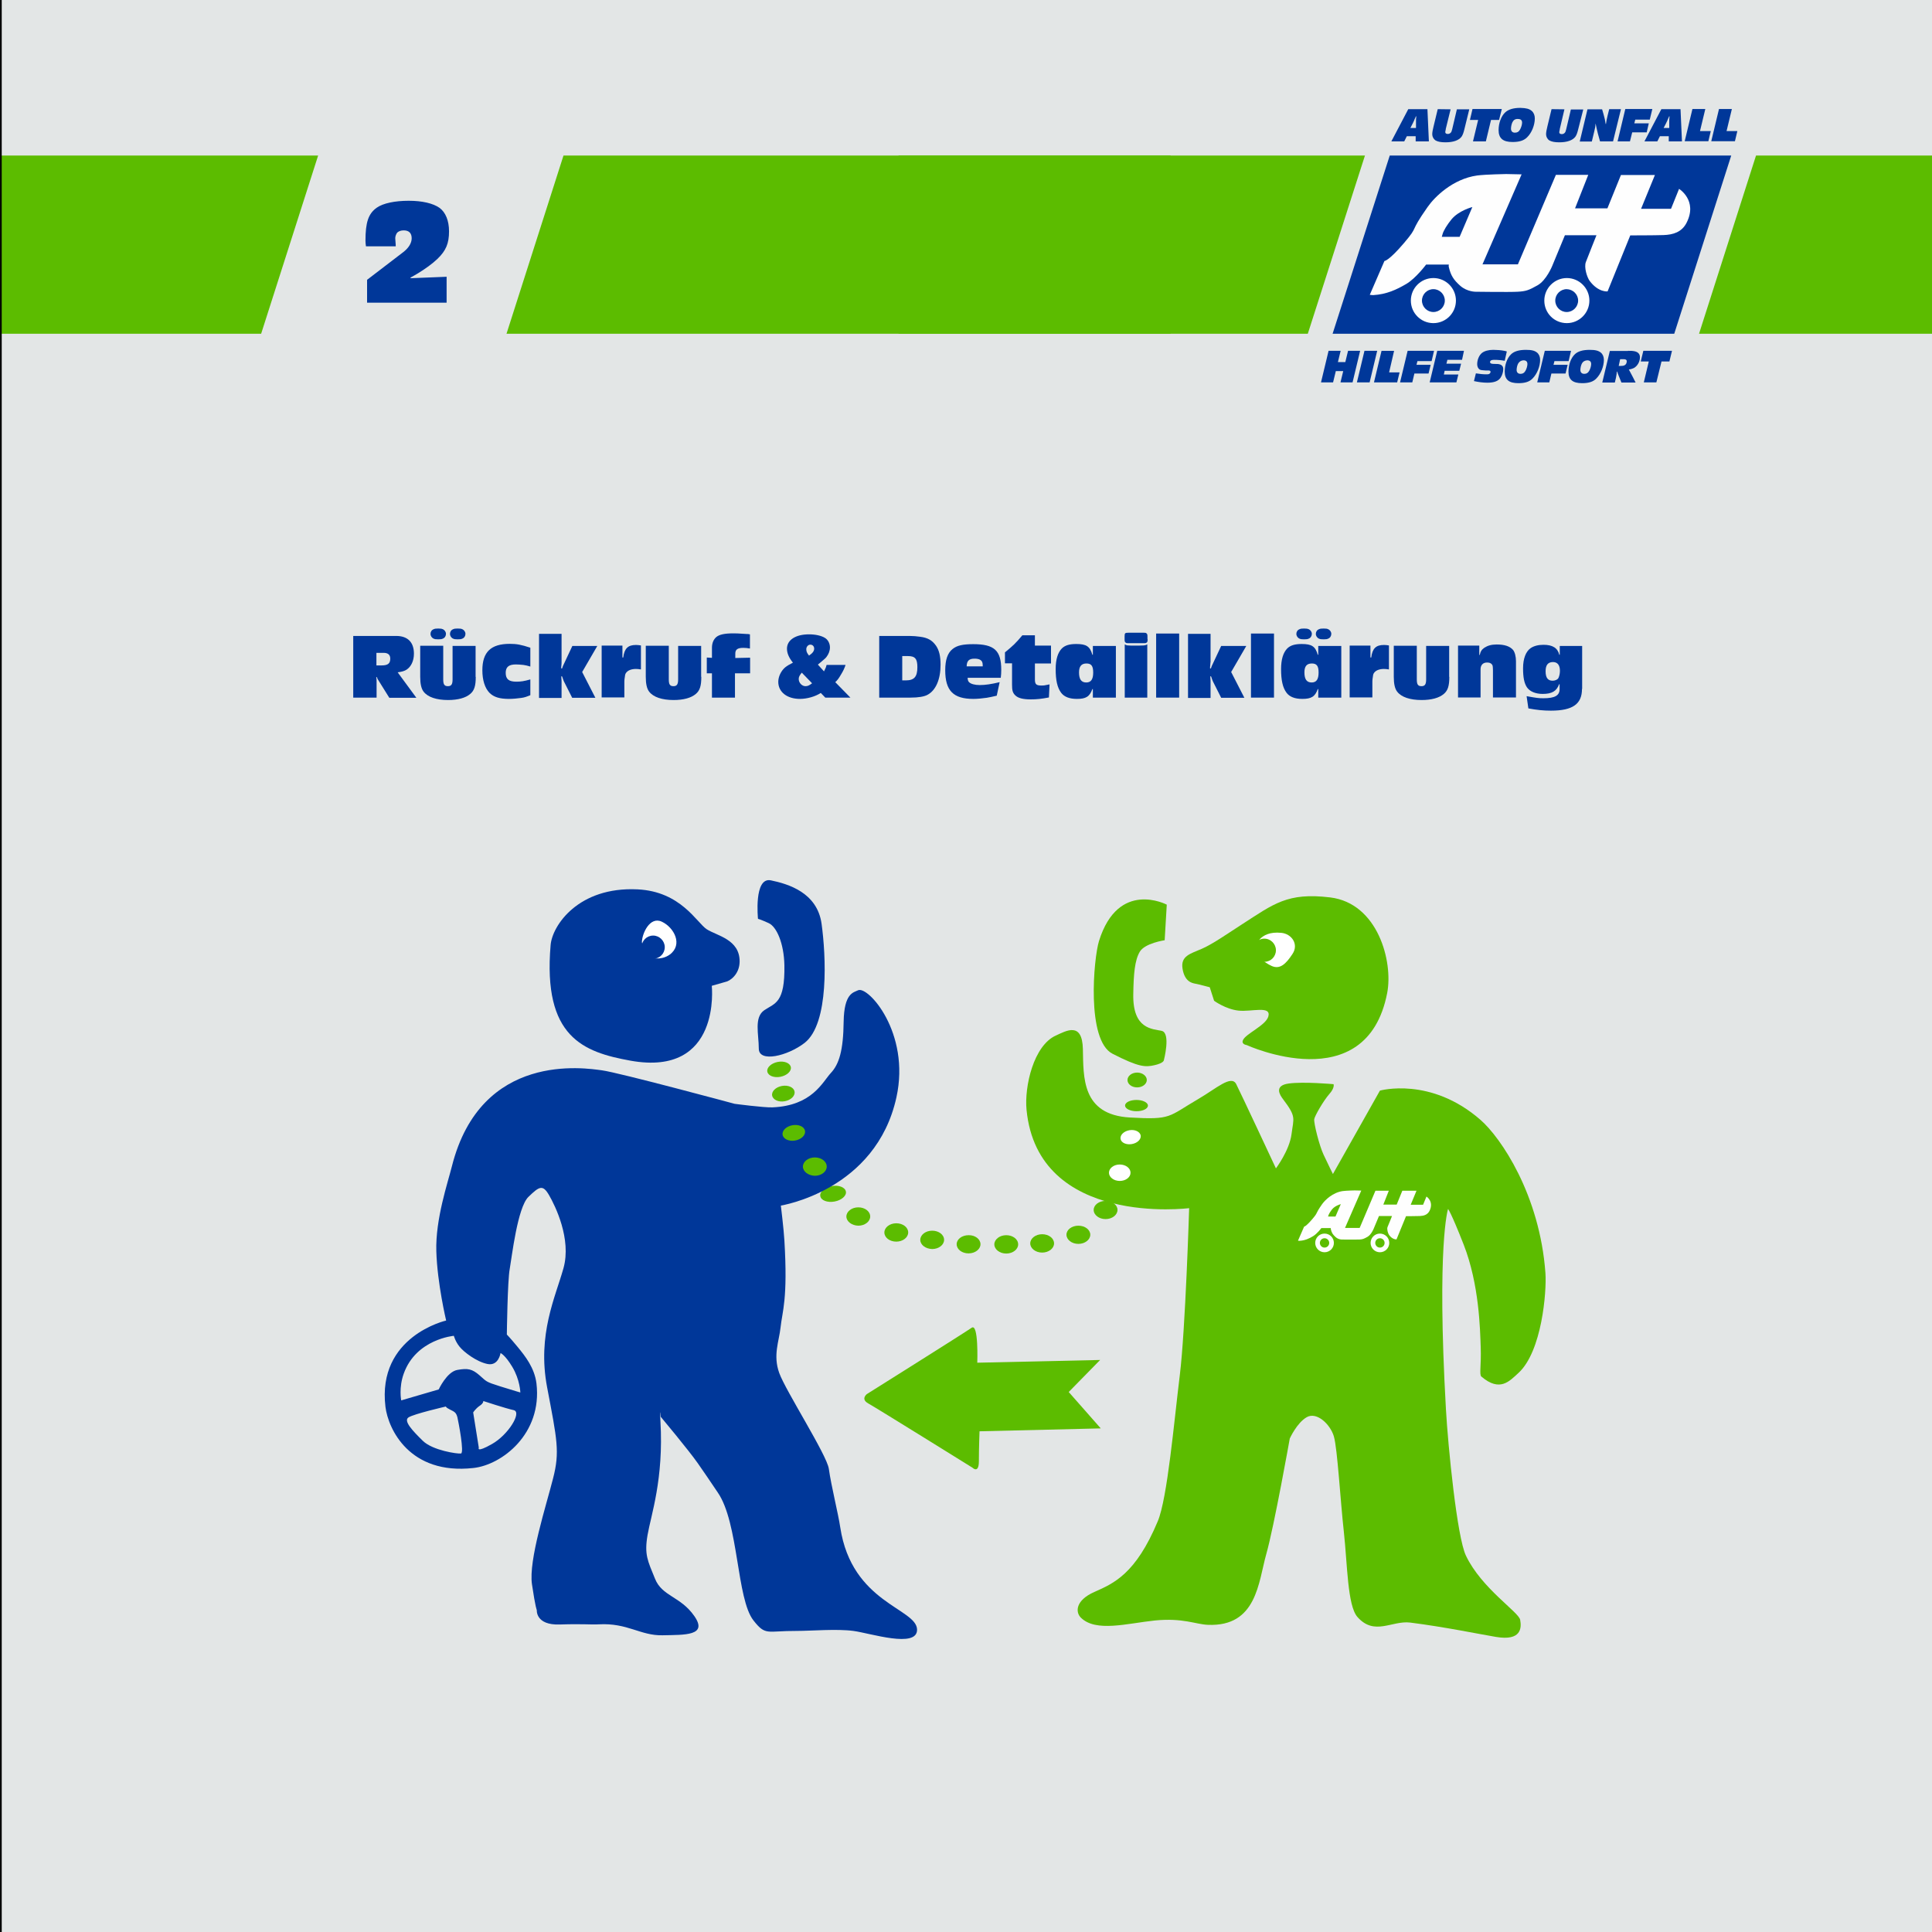 <?xml version="1.0" encoding="utf-8"?>
<!-- Generator: Adobe Illustrator 16.0.0, SVG Export Plug-In . SVG Version: 6.00 Build 0)  -->
<!DOCTYPE svg PUBLIC "-//W3C//DTD SVG 1.1//EN" "http://www.w3.org/Graphics/SVG/1.1/DTD/svg11.dtd">
<svg version="1.1" id="Ebene_1" xmlns="http://www.w3.org/2000/svg" xmlns:xlink="http://www.w3.org/1999/xlink" x="0px" y="0px"
	 width="560px" height="560px" viewBox="0 0 560 560" enable-background="new 0 0 560 560" xml:space="preserve">
<g>
	<rect y="0" fill="#E3E6E6" width="560" height="560"/>
	<g>
		<path display="none" fill="none" stroke="#003799" stroke-width="7.088" d="M463.12,262.406c0-15.539-12.601-28.14-28.141-28.14
			H127.447c-15.54,0-28.14,12.601-28.14,28.14v198.427c0,15.54,12.6,28.141,28.14,28.141h307.581
			c15.54,0,28.141-12.601,28.141-28.141V262.406H463.12z"/>
		<g>
			<path fill="#003799" d="M219.707,266.326c0,0-1.26-12.181,3.734-11.153c4.946,1.027,13.439,3.5,14.699,12.601
				c1.261,9.101,2.287,28.934-4.946,34.533c-4.9,3.779-13.253,5.786-13.253,1.633s-1.447-9.1,1.633-11.152
				c3.08-2.054,5.974-2.054,5.787-13.021c-0.141-6.439-2.287-11.153-4.527-12.181C220.5,266.513,219.707,266.326,219.707,266.326z"
				/>
			<path fill="#5CBC00" d="M337.587,272.533l0.606-10.313c0,0-14.047-7.42-19.646,10.547c-1.54,4.946-3.732,28.746,3.92,32.666
				c7.653,3.92,9.52,3.92,12.18,3.313c2.707-0.605,2.707-1.445,2.707-1.445s2.054-7.841-0.605-8.493
				c-2.707-0.607-8.494-0.421-8.262-10.733c0.095-5.786,0.421-9.707,1.867-12.18C331.8,273.373,337.587,272.533,337.587,272.533z"/>
			<path fill="#5CBC00" d="M230.3,316.4c0.233,1.214-1.026,2.474-2.847,2.8c-1.773,0.327-3.406-0.42-3.64-1.633
				c-0.233-1.214,1.026-2.474,2.847-2.8C228.48,314.44,230.113,315.187,230.3,316.4z"/>
			<path fill="#5CBC00" d="M245.187,345.38c0.233,1.213-1.26,2.52-3.313,2.893c-2.053,0.374-3.92-0.326-4.106-1.586
				c-0.233-1.214,1.26-2.521,3.313-2.894C243.087,343.42,244.953,344.118,245.187,345.38z"/>
			<path fill="#5CBC00" d="M332.406,313.038c0,1.167-1.26,2.147-2.801,2.147c-1.539,0-2.799-0.934-2.799-2.147
				c0-1.166,1.26-2.146,2.799-2.146C331.146,310.893,332.406,311.872,332.406,313.038z"/>
			<path fill="#5CBC00" d="M332.732,320.46c0,0.933-1.492,1.633-3.313,1.633s-3.313-0.747-3.313-1.633
				c0-0.935,1.492-1.635,3.313-1.635S332.732,319.573,332.732,320.46z"/>
			<path fill="#5CBC00" d="M266.747,359.38c0-1.447,1.539-2.66,3.453-2.66c1.913,0,3.453,1.166,3.453,2.66
				c0,1.445-1.54,2.658-3.453,2.658C268.287,361.992,266.747,360.825,266.747,359.38z"/>
			<path fill="#5CBC00" d="M256.34,357.233c0-1.446,1.54-2.659,3.453-2.659c1.914,0,3.454,1.166,3.454,2.659
				c0,1.447-1.54,2.66-3.454,2.66C257.88,359.893,256.34,358.727,256.34,357.233z"/>
			<path fill="#5CBC00" d="M245.327,352.614c0-1.446,1.539-2.66,3.453-2.66c1.913,0,3.453,1.166,3.453,2.66
				c0,1.446-1.54,2.659-3.453,2.659C246.913,355.227,245.327,354.06,245.327,352.614z"/>
			<path fill="#5CBC00" d="M288.213,360.687c0-1.447,1.54-2.66,3.454-2.66c1.913,0,3.453,1.166,3.453,2.66
				c0,1.446-1.54,2.659-3.453,2.659C289.753,363.346,288.213,362.133,288.213,360.687z"/>
			<path fill="#5CBC00" d="M298.62,360.406c0-1.445,1.54-2.66,3.453-2.66s3.452,1.167,3.452,2.66c0,1.446-1.539,2.66-3.452,2.66
				S298.62,361.853,298.62,360.406z"/>
			<path fill="#5CBC00" d="M309.12,357.886c0-1.446,1.54-2.613,3.453-2.613s3.452,1.167,3.452,2.613s-1.539,2.66-3.452,2.66
				S309.12,359.332,309.12,357.886z"/>
			<path fill="#5CBC00" d="M317.007,350.698c0-1.445,1.54-2.612,3.453-2.612s3.453,1.167,3.453,2.612c0,1.447-1.54,2.66-3.453,2.66
				C318.594,353.36,317.007,352.193,317.007,350.698z"/>
			<path fill="#5CBC00" d="M284.2,360.64c0,1.446-1.54,2.66-3.453,2.66c-1.914,0-3.454-1.167-3.454-2.66
				c0-1.447,1.54-2.613,3.454-2.613C282.66,357.98,284.2,359.193,284.2,360.64z"/>
			<path fill="#5CBC00" d="M222.413,310.614c-0.233-1.167,1.12-2.427,2.987-2.801c1.866-0.373,3.593,0.28,3.826,1.494
				c0.233,1.166-1.12,2.426-2.986,2.8C224.373,312.48,222.646,311.825,222.413,310.614z"/>
			<path fill="#5CBC00" d="M283.268,394.987c0,0,0.42-11.573-1.634-10.127c-2.054,1.447-30.381,19.228-30.381,19.228
				s-1.866,1.446,0.42,2.707c2.287,1.26,30.193,18.619,30.193,18.619s1.866,1.866,1.866-1.866c0-3.733,0.188-8.681,0.188-8.681
				l35.141-0.84l-9.287-10.547l9.101-9.286L283.268,394.987z"/>
			<g>
				<path fill="#003799" d="M243.554,442.727c-0.607-4.107-2.613-11.947-3.313-16.987c-0.561-4.013-12.507-22.587-14.374-27.767
					c-1.866-5.18-0.046-9.193,0.374-13.16c0.513-4.807,2.146-8.12,1.12-25.246c-0.188-3.313-1.027-10.127-1.027-10.127
					s27.58-4.293,33.507-31.406c4.106-18.714-8.307-32.434-11.153-30.985c-1.307,0.653-4.014,0.793-4.153,9.1
					c-0.093,8.307-1.307,12.319-3.733,14.887c-2.38,2.566-5.366,9.474-16.939,9.939c-2.474,0.094-10.92-1.026-10.92-1.026
					s-33.553-9.054-38.453-9.707c-4.854-0.652-35.047-5.553-43.494,27.768c-1.213,4.854-4.807,15.354-4.526,24.687
					c0.28,9.334,2.847,20.067,2.847,20.067s-20.067,4.525-17.593,25.013c0.793,6.395,6.953,19.787,25.48,17.733
					c8.26-0.888,20.02-9.894,18.293-24.5c-0.56-4.526-3.267-7.934-5.46-10.594c-2.193-2.659-3.126-3.594-3.126-3.594
					s0.187-15.633,0.84-19.04c0.607-3.406,2.24-17.778,5.414-20.858s4.153-3.642,5.973-0.515c1.82,3.127,6.533,12.74,4.2,21.141
					c-2.333,8.399-7.653,19.227-4.76,34.532c2.894,15.262,3.733,18.715,1.727,26.46c-1.96,7.747-7.14,23.707-6.113,30.66
					c1.027,6.954,1.4,7.468,1.4,7.468s-0.42,4.434,6.626,4.199c7.046-0.232,9.053,0.095,11.34-0.047
					c8.354-0.467,12.04,3.313,18.48,3.174c6.44-0.141,13.253,0.188,9.193-5.601c-4.013-5.739-9.333-5.646-11.387-10.826
					c-2.1-5.181-3.126-6.907-2.146-12.646c0.98-5.74,4.713-16.193,3.733-32.947c-0.28-4.946,0.093-1.307,0.093-1.307
					s8.073,9.659,10.687,13.394c3.08,4.387,2.1,3.08,5.833,8.54c6.113,8.866,5.413,30.847,10.36,37.1
					c3.546,4.527,3.874,2.987,12.414,3.033c4.387,0,11.666-0.653,16.566,0c4.854,0.654,18.48,5.134,18.434-0.373
					C265.72,466.154,246.913,464.753,243.554,442.727z M133.606,421.307c-1.026,0.14-8.213-0.887-11.06-3.688
					c-2.847-2.8-5.693-5.738-4.153-6.767c1.54-1.026,10.873-3.173,10.873-3.173s-0.187,0.232,1.167,0.887
					c1.307,0.653,1.773,0.84,2.147,2.24C132.907,412.253,134.633,421.165,133.606,421.307z M142.613,418.553
					c-4.667,2.66-3.827,1.073-3.827,1.073l-1.633-10.221c0,0,0.7-1.12,1.867-1.913c1.167-0.747,1.073-1.399,1.073-1.399
					s6.487,2.146,8.867,2.66C151.293,409.406,147.327,415.893,142.613,418.553z M148.493,396.198c2.24,3.733,2.333,7.42,2.333,7.42
					s-1.493-0.42-5.833-1.772c-4.34-1.354-3.92-1.399-6.02-3.22c-2.1-1.819-3.36-2.101-6.44-1.54
					c-3.033,0.561-5.367,5.646-5.367,5.646l-10.873,3.174c0,0-0.747-3.687,0.747-7.793c3.593-9.986,14.513-10.921,14.513-10.921
					s0.42,1.634,1.633,3.127c1.213,1.54,4.9,4.387,8.12,5.04c3.22,0.653,3.78-3.173,3.78-3.173S146.394,392.698,148.493,396.198z"/>
			</g>
			<path fill="#5CBC00" d="M369.833,338.658c0,0,3.92-5.18,4.526-9.938c0.606-4.76,1.447-4.947-2.473-10.127
				c-0.888-1.167-2.707-3.92,1.633-4.526c4.34-0.605,13.021,0.188,13.021,0.188s0.42,1.025-1.261,2.894
				c-1.633,1.866-4.152,6.206-4.34,7.233c-0.188,1.025,1.447,7.652,2.707,10.313c1.26,2.707,2.707,5.602,2.707,5.602l13.625-24.175
				c0,0,14.701-4.152,29.167,8.494c5.881,5.133,17.175,21.699,18.808,44.426c0.374,5.367-1.026,22.729-7.84,28.935
				c-2.613,2.38-5.366,5.601-10.733,1.027c-0.653-0.562,0-3.313-0.187-8.494c-0.188-5.181-0.42-18.199-4.946-29.773
				c-3.733-9.52-4.527-10.313-4.527-10.313s-3.313,10.126-0.606,58.1c0.606,10.733,3.221,37.054,5.788,42.373
				c4.525,9.521,15.307,16.334,15.727,18.62c0.42,2.287,0.42,6.207-7.047,4.947c-4.479-0.747-14.888-2.895-24.827-4.153
				c-5.318-0.653-10.359,3.966-15.307-1.634c-2.894-3.313-2.894-15.308-3.92-24.595c-1.026-9.285-1.866-24.173-2.894-27.72
				c-1.026-3.5-4.946-7.232-7.841-5.6c-2.893,1.633-4.946,6.206-4.946,6.206s-4.526,25.434-6.813,33.507
				s-2.706,21.094-16.939,20.487c-3.5-0.142-7.233-2.055-15.307-1.262c-8.073,0.84-17.175,3.5-21.515-0.84
				c-1.539-1.54-1.633-4.946,3.92-7.42c5.602-2.474,11.994-5.18,18.388-20.486c2.8-6.627,4.76-29.167,6.394-42.374
				c1.633-13.253,2.707-48.393,2.707-48.393s-43.82,5.6-47.134-28.514c-0.653-6.768,2.054-18.62,8.493-21.515
				c2.986-1.353,7.652-4.151,7.84,3.92c0.188,8.074-0.42,19.04,13.627,19.834c12.18,0.7,10.967-0.187,19.833-5.366
				c5.272-3.08,9.521-7.046,10.968-4.341C359.707,316.96,369.833,338.658,369.833,338.658z"/>
			<path fill="#003799" d="M206.313,285.74c0,0,2.893,26.46-23.567,21.7c-13.673-2.474-25.433-6.813-23.146-33.507
				c0.466-5.646,8.026-16.986,25.2-16.146c12.6,0.606,17.173,9.707,20.067,11.572c2.893,1.867,9.52,2.895,9.52,9.287
				c0,3.826-2.894,5.786-4.153,5.975C209.02,284.947,206.313,285.74,206.313,285.74z"/>
			<path fill="#FFFFFF" d="M186.06,273.14c0-2.474,2.287-7.653,5.787-5.974c3.5,1.634,6.207,6.627,2.287,9.521
				c-2.333,1.728-5.787,1.26-6.626,0C186.667,275.427,186.06,273.14,186.06,273.14z"/>
			<path fill="#5CBC00" d="M361.34,302.912c0,0,34.721,15.913,40.74-15.072c1.773-9.146-2.707-26.04-16.521-27.72
				c-12.412-1.494-16.332,1.865-25.619,7.84c-3.732,2.38-8.26,5.6-11.573,7.047c-3.313,1.446-6.206,2.053-5.601,5.786
				c0.606,3.732,2.707,4.152,3.733,4.34c1.026,0.187,4.153,1.027,4.153,1.027l1.26,3.92c0,0,3.313,2.427,7.047,2.847
				s9.566-1.54,8.68,1.68c-0.699,2.613-6.625,5.04-7.373,6.906C359.753,302.727,361.34,302.912,361.34,302.912z"/>
			<path fill="#FFFFFF" d="M365.12,272.253c1.12-1.167,2.938-2.193,6.253-1.866c3.033,0.279,5.134,3.313,3.268,6.113
				c-1.867,2.847-3.594,4.572-6.021,3.5c-2.427-1.073-5.087-3.547-4.62-5.04C364.42,273.467,365.12,272.253,365.12,272.253z"/>
			<g>
				<path fill="#FEFEFE" d="M413.467,346.825l-0.98,2.38h-3.592l1.68-4.06h-4.106l-1.634,4.013h-3.873l1.587-4.013h-3.874
					l-4.572,10.779h-4.246l4.713-10.826l-1.866-0.047c0,0-2.427,0.047-3.5,0.187c-2.94,0.42-5.134,2.613-5.974,3.78
					c-2.287,3.267-0.979,2.146-2.848,4.34c-1.865,2.193-2.38,2.193-2.38,2.193l-1.772,4.061c0,0,0.187,0.046,0.42,0.046
					c1.634-0.093,2.8-0.652,3.967-1.353s2.38-2.334,2.38-2.334h2.754c0,0-0.047,0.187,0,0.327c0.233,1.025,0.56,1.54,1.399,2.286
					s1.82,0.699,1.82,0.699s4.06,0.047,5.039,0s1.307-0.187,2.381-0.793c1.072-0.606,1.772-2.334,1.772-2.334l1.54-3.687h3.779
					c0,0-1.026,2.613-1.307,3.22c-0.232,0.607,0.141,1.82,0.467,2.287c1.026,1.4,2.146,1.26,2.146,1.26l2.753-6.72
					c0,0,2.894,0,4.015-0.047c1.119-0.047,2.192-0.326,2.799-1.493C415.707,348.227,413.467,346.825,413.467,346.825z
					 M387.1,352.614h-2.146c0,0,0.047-0.094,0.094-0.327c0.14-0.42,0.56-1.119,1.073-1.772c0.887-1.073,2.52-1.493,2.52-1.493
					L387.1,352.614z"/>
				<path fill="#FEFEFE" d="M383.927,357.56c-1.493,0-2.706,1.213-2.706,2.707c0,1.493,1.213,2.706,2.706,2.706
					s2.707-1.213,2.707-2.706C386.634,358.773,385.42,357.56,383.927,357.56z M383.927,361.618c-0.747,0-1.354-0.605-1.354-1.353
					s0.606-1.354,1.354-1.354c0.746,0,1.354,0.606,1.354,1.354C385.279,361.013,384.673,361.618,383.927,361.618z"/>
				<path fill="#FEFEFE" d="M399.979,357.56c-1.492,0-2.705,1.213-2.705,2.707c0,1.493,1.213,2.706,2.705,2.706
					c1.494,0,2.707-1.213,2.707-2.706C402.688,358.773,401.475,357.56,399.979,357.56z M399.979,361.618
					c-0.746,0-1.353-0.605-1.353-1.353s0.606-1.354,1.353-1.354c0.748,0,1.354,0.606,1.354,1.354
					C401.333,361.013,400.727,361.618,399.979,361.618z"/>
			</g>
			<path fill="#5CBC00" d="M233.333,327.785c0.233,1.215-1.026,2.475-2.847,2.801c-1.773,0.326-3.406-0.421-3.64-1.634
				c-0.233-1.214,1.026-2.474,2.847-2.8C231.514,325.825,233.146,326.573,233.333,327.785z"/>
			<path fill="#5CBC00" d="M232.727,338.147c0-1.447,1.54-2.66,3.453-2.66c1.914,0,3.454,1.166,3.454,2.66
				c0,1.446-1.54,2.66-3.454,2.66C234.313,340.76,232.727,339.593,232.727,338.147z"/>
			<path fill="#FFFFFF" d="M330.634,329.093c0.187,1.12-0.934,2.239-2.567,2.521c-1.586,0.279-3.08-0.374-3.267-1.494
				c-0.187-1.118,0.935-2.238,2.566-2.52C328.953,327.32,330.4,328.02,330.634,329.093z"/>
			<path fill="#FFFFFF" d="M321.439,339.92c0-1.308,1.399-2.382,3.127-2.382c1.727,0,3.127,1.074,3.127,2.382
				c0,1.307-1.4,2.38-3.127,2.38C322.839,342.3,321.439,341.227,321.439,339.92z"/>
			<path fill="#5CBC00" d="M369.833,275.427c0,1.866-1.493,3.359-3.358,3.359c-1.867,0-3.36-1.493-3.36-3.359
				c0-1.867,1.493-3.36,3.36-3.36C368.34,272.067,369.833,273.607,369.833,275.427z"/>
			<path fill="#003799" d="M192.687,274.54c0,1.865-1.493,3.358-3.36,3.358c-1.867,0-3.36-1.493-3.36-3.358
				c0-1.867,1.493-3.36,3.36-3.36C191.146,271.18,192.687,272.72,192.687,274.54z"/>
		</g>
	</g>
	<g>
		<g>
			<path fill="#003799" d="M114.847,184.333c3.313,0,5.133,1.819,5.133,5.134c0,2.053-0.793,3.733-2.1,4.619
				c-0.653,0.421-1.307,0.606-2.613,0.794l5.414,7.373h-7.84l-3.173-5.087c-0.14-0.141-0.187-0.326-0.466-0.934h-0.14
				c0.093,0.561,0.093,0.84,0.093,1.166v4.808h-6.767v-17.873H114.847z M110.646,192.873c1.773,0,2.474-0.561,2.474-1.96
				c0-1.12-0.653-1.681-1.914-1.681h-2.1v3.641H110.646z"/>
			<path fill="#003799" d="M137.9,196.187c0,2.613-0.42,3.967-1.586,4.946c-1.354,1.167-3.593,1.772-6.44,1.772
				c-3.36,0-5.88-0.84-7.094-2.427c-0.653-0.84-0.98-2.24-0.98-4.293v-9.007h6.673v9.753c0,1.447,0.327,1.961,1.354,1.961
				c0.98,0,1.354-0.514,1.354-1.961v-9.706h6.673v8.96L137.9,196.187L137.9,196.187z M128.333,182.373
				c0.56,0.232,0.933,0.793,0.933,1.354c0,0.606-0.327,1.166-0.933,1.399c-0.327,0.141-0.607,0.188-1.307,0.188
				c-0.793,0-0.934-0.047-1.307-0.188c-0.56-0.233-0.934-0.793-0.934-1.399c0-0.605,0.327-1.12,0.934-1.354
				c0.373-0.141,0.513-0.188,1.307-0.188C127.773,182.187,127.96,182.234,128.333,182.373z M133.98,182.373
				c0.56,0.232,0.933,0.793,0.933,1.354c0,0.606-0.326,1.166-0.933,1.399c-0.327,0.141-0.606,0.188-1.307,0.188
				c-0.793,0-0.933-0.047-1.307-0.188c-0.56-0.233-0.933-0.793-0.933-1.399c0-0.605,0.326-1.12,0.933-1.354
				c0.374-0.141,0.513-0.188,1.307-0.188S133.653,182.234,133.98,182.373z"/>
			<path fill="#003799" d="M153.72,201.507c-1.167,0.466-1.633,0.653-2.66,0.793c-0.98,0.14-2.38,0.28-3.5,0.28
				c-2.753,0-4.434-0.515-5.693-1.773c-1.307-1.354-2.053-3.641-2.053-6.533c0-5.272,2.473-7.652,7.933-7.652
				c2.007,0,3.267,0.232,5.973,1.118v5.462c-0.886-0.28-1.213-0.327-2.006-0.468c-0.793-0.094-1.633-0.141-2.193-0.141
				c-2.053,0-2.94,0.747-2.94,2.427c0,1.82,0.887,2.567,3.08,2.567c1.353,0,2.24-0.142,4.06-0.654L153.72,201.507L153.72,201.507z"
				/>
			<path fill="#003799" d="M162.773,192.033c0,0.093,0,0.42-0.047,0.84c-0.046,0.187-0.046,0.467-0.046,0.887h0.233
				c0.233-0.653,0.327-0.934,0.514-1.26l2.473-5.273h7.233l-4.387,7.561l3.827,7.467h-6.72l-2.427-4.808
				c-0.047-0.093-0.14-0.325-0.233-0.605c-0.047-0.188-0.14-0.467-0.28-0.793h-0.233c0.046,0.279,0.046,0.513,0.046,0.653
				c0.047,0.42,0.047,0.698,0.047,0.886v4.714h-6.533v-18.573h6.533V192.033L162.773,192.033z"/>
			<path fill="#003799" d="M180.507,190.586h0.14c0.327-2.613,1.354-3.641,3.687-3.641c0.466,0,0.886,0.048,1.446,0.141v6.954
				c-0.653-0.095-1.026-0.142-1.446-0.142c-1.354,0-2.38,0.42-2.894,1.167c-0.233,0.327-0.28,0.606-0.42,1.773
				c-0.047,0.42-0.047,0.7-0.047,0.84v4.48h-6.58v-15.027h6.02v3.453L180.507,190.586L180.507,190.586z"/>
			<path fill="#003799" d="M203.28,196.187c0,2.613-0.42,3.967-1.586,4.946c-1.354,1.167-3.593,1.772-6.44,1.772
				c-3.36,0-5.88-0.84-7.093-2.427c-0.653-0.84-0.98-2.24-0.98-4.293v-9.007h6.673v9.753c0,1.447,0.327,1.961,1.353,1.961
				c0.98,0,1.354-0.514,1.354-1.961v-9.706h6.673v8.96L203.28,196.187L203.28,196.187z"/>
			<path fill="#003799" d="M217.327,195.16h-4.293v7.046h-6.673v-7.046h-1.493v-4.574l1.493,0.094v-2.894
				c0-1.399,0.467-2.474,1.307-3.174c0.887-0.699,2.38-1.026,4.807-1.026c1.213,0,1.12,0,3.313,0.141l0.747,0.047h0.28l0.28,0.046
				l0.28,0.048v4.105c-0.793-0.14-1.307-0.187-1.914-0.187c-1.68,0-2.333,0.467-2.333,1.681v1.26l4.293-0.094v4.527H217.327z"/>
			<path fill="#003799" d="M238.84,194.6c0.467-0.934,0.561-1.12,0.747-1.866h5.507c-0.374,1.073-0.653,1.681-1.307,2.753
				c-0.7,1.215-1.074,1.681-1.681,2.24l4.387,4.479h-7.28l-1.307-1.354c-1.54,1.026-3.966,1.728-6.02,1.728
				c-3.78,0-6.3-2.007-6.3-4.947c0-1.493,0.793-3.173,2.007-4.2c0.606-0.466,1.119-0.793,2.239-1.353
				c-1.166-1.447-1.727-2.754-1.727-4.062c0-2.52,2.521-4.152,6.394-4.152c1.82,0,3.5,0.372,4.526,0.979
				c0.934,0.513,1.54,1.633,1.54,2.8c0,0.979-0.373,1.96-1.026,2.8c-0.28,0.373-0.653,0.653-1.96,1.773
				c-0.094,0.094-0.28,0.233-0.514,0.42L238.84,194.6z M232.4,194.973c-0.653,0.794-0.887,1.261-0.887,1.82
				c0,1.12,0.933,2.1,1.96,2.1c0.653,0,1.12-0.231,1.913-0.84L232.4,194.973z M235.993,188.02c0-0.7-0.467-1.166-1.12-1.166
				c-0.606,0-1.166,0.606-1.166,1.308c0,0.652,0.187,1.118,0.793,1.865C235.526,189.326,235.993,188.72,235.993,188.02z"/>
			<path fill="#003799" d="M263.667,184.333c0.887,0,2.146,0.094,3.033,0.232c2.24,0.28,3.547,1.073,4.62,2.613
				c0.887,1.307,1.307,2.986,1.307,5.507c0,4.2-1.354,7.373-3.733,8.681c-0.98,0.561-2.754,0.84-4.947,0.84h-9.1v-17.873H263.667z
				 M262.547,197.213c2.427,0,3.359-1.026,3.359-3.826c0-2.427-0.653-3.221-2.753-3.221h-1.633v7.047H262.547z"/>
			<path fill="#003799" d="M288.913,201.647c-1.399,0.326-2.054,0.467-2.894,0.606c-1.308,0.187-2.754,0.327-3.873,0.327
				c-5.833,0-8.167-2.38-8.167-8.308c0-3.034,0.7-5.04,2.147-6.16c1.26-1.026,2.986-1.399,5.974-1.399
				c6.112,0,8.119,1.82,8.119,7.467c0,0.98-0.047,1.4-0.14,2.287h-9.613c0.048,0.653,0.14,1.026,0.468,1.307
				c0.512,0.466,1.586,0.793,3.032,0.793c1.681,0,3.453-0.279,5.786-0.84L288.913,201.647z M284.854,193.107
				c0-0.652-0.047-0.887-0.14-1.167c-0.28-0.7-1.026-1.025-2.239-1.025c-1.588,0-2.24,0.605-2.287,2.239h4.666V193.107z"/>
			<path fill="#003799" d="M304.641,192.314h-4.666v4.619c0,1.4,0.373,1.773,1.912,1.773c0.653,0,0.7,0,1.82-0.233
				c0.093-0.046,0.279-0.046,0.514-0.093l-0.188,3.78c-2.193,0.42-3.547,0.56-5.273,0.56c-2.238,0-3.687-0.373-4.479-1.167
				c-0.747-0.746-0.934-1.399-0.934-3.08v-6.206h-2.055v-3.174c2.428-2.007,3.08-2.613,5.04-4.946h3.642v2.986h4.666V192.314
				L304.641,192.314z"/>
			<path fill="#003799" d="M323.445,202.206h-6.672v-2.474h-0.141c-0.794,2.193-1.867,2.848-4.48,2.848
				c-2.192,0-3.687-0.607-4.572-1.773c-1.12-1.493-1.587-3.641-1.587-6.86c0-2.8,0.606-4.76,1.772-5.974
				c0.935-0.933,2.24-1.307,4.2-1.307c2.938,0,3.968,0.699,4.667,3.127h0.141v-2.566h6.672V202.206z M312.76,194.88
				c0,2.007,0.653,2.938,2.102,2.938c1.354,0,2.006-0.887,2.006-2.893c0-1.914-0.561-2.613-1.96-2.613
				C313.46,192.314,312.76,193.154,312.76,194.88z"/>
			<path fill="#003799" d="M332.641,185.22c0,0.747-0.047,0.793-0.233,0.98c-0.187,0.187-0.279,0.231-0.979,0.231h-4.246
				c-0.701,0-0.793-0.046-0.979-0.231c-0.187-0.188-0.233-0.327-0.233-0.98v-0.653v-0.14c0-0.934,0.141-1.027,1.167-1.027h4.246
				c0.747,0,0.793,0.047,0.979,0.233c0.188,0.187,0.234,0.28,0.234,0.979v0.606L332.641,185.22L332.641,185.22z M332.547,202.206
				h-6.533V186.76c0.373,0.233,0.606,0.326,1.026,0.326c0.373,0.047,1.167,0.047,1.493,0.047h1.492c0.328,0,1.121-0.047,1.494-0.047
				c0.467-0.046,0.652-0.093,1.026-0.326L332.547,202.206L332.547,202.206z"/>
			<path fill="#003799" d="M341.787,202.206h-6.674v-18.573h6.674V202.206z"/>
			<path fill="#003799" d="M350.84,192.033c0,0.093,0,0.42-0.047,0.84c-0.046,0.187-0.046,0.467-0.046,0.887h0.231
				c0.234-0.653,0.328-0.934,0.515-1.26l2.474-5.273h7.28l-4.388,7.561l3.826,7.467h-6.72l-2.427-4.808
				c-0.047-0.093-0.141-0.325-0.232-0.605c-0.048-0.188-0.141-0.467-0.281-0.793h-0.232c0.047,0.279,0.047,0.513,0.047,0.653
				c0.047,0.42,0.047,0.698,0.047,0.886v4.714h-6.533v-18.573h6.533v8.308h-0.047V192.033z"/>
			<path fill="#003799" d="M369.273,202.206H362.6v-18.573h6.674V202.206L369.273,202.206z"/>
			<path fill="#003799" d="M388.779,202.206h-6.674v-2.474h-0.14c-0.794,2.193-1.866,2.848-4.479,2.848
				c-2.193,0-3.688-0.607-4.573-1.773c-1.12-1.493-1.586-3.641-1.586-6.86c0-2.8,0.606-4.76,1.772-5.974
				c0.934-0.933,2.239-1.307,4.199-1.307c2.939,0,3.967,0.699,4.667,3.127h0.14v-2.566h6.674V202.206z M379.307,182.373
				c0.561,0.232,0.935,0.793,0.935,1.354c0,0.606-0.327,1.166-0.935,1.399c-0.326,0.141-0.605,0.188-1.307,0.188
				c-0.793,0-0.934-0.047-1.307-0.188c-0.561-0.233-0.935-0.793-0.935-1.399c0-0.605,0.327-1.12,0.935-1.354
				c0.373-0.141,0.514-0.188,1.307-0.188C378.747,182.187,378.934,182.234,379.307,182.373z M378.094,194.88
				c0,2.007,0.653,2.938,2.1,2.938c1.354,0,2.008-0.887,2.008-2.893c0-1.914-0.561-2.613-1.96-2.613
				C378.747,192.314,378.094,193.154,378.094,194.88z M384.953,182.373c0.561,0.232,0.934,0.793,0.934,1.354
				c0,0.606-0.326,1.166-0.934,1.399c-0.326,0.141-0.605,0.188-1.307,0.188c-0.793,0-0.934-0.047-1.308-0.188
				c-0.56-0.233-0.935-0.793-0.935-1.399c0-0.605,0.328-1.12,0.935-1.354c0.374-0.141,0.515-0.188,1.308-0.188
				C384.439,182.187,384.627,182.234,384.953,182.373z"/>
			<path fill="#003799" d="M397.32,190.586h0.14c0.327-2.613,1.354-3.641,3.687-3.641c0.468,0,0.888,0.048,1.447,0.141v6.954
				c-0.652-0.095-1.027-0.142-1.447-0.142c-1.354,0-2.379,0.42-2.894,1.167c-0.231,0.327-0.278,0.606-0.42,1.773
				c-0.046,0.42-0.046,0.7-0.046,0.84v4.48h-6.58v-15.027h6.02v3.453L397.32,190.586L397.32,190.586z"/>
			<path fill="#003799" d="M420.094,196.187c0,2.613-0.421,3.967-1.587,4.946c-1.354,1.167-3.594,1.772-6.44,1.772
				c-3.358,0-5.879-0.84-7.092-2.427c-0.654-0.84-0.98-2.24-0.98-4.293v-9.007h6.674v9.753c0,1.447,0.326,1.961,1.354,1.961
				c0.979,0,1.354-0.514,1.354-1.961v-9.706h6.674v8.96L420.094,196.187L420.094,196.187z"/>
			<path fill="#003799" d="M428.773,189.84h0.14c0.233-1.073,0.607-1.587,1.354-2.102c0.935-0.605,2.055-0.933,3.548-0.933
				c2.285,0,3.825,0.513,4.76,1.586c0.514,0.654,0.84,1.914,0.84,3.269v10.5h-6.673v-7.842c-0.047-1.353-0.047-1.398-0.327-1.771
				c-0.326-0.374-0.746-0.514-1.399-0.514c-1.167,0-1.866,0.745-1.866,1.96v8.167h-6.533v-15.027h6.16v2.707H428.773z"/>
			<path fill="#003799" d="M458.547,199.687c0,4.387-2.707,6.3-9.007,6.3c-2.146,0-4.014-0.187-6.533-0.652l-0.514-3.547
				c2.847,0.514,3.453,0.605,4.854,0.605c3.36,0,4.713-0.793,4.713-2.659v-1.399h-0.14c-0.747,2.007-2.1,2.8-4.76,2.8
				c-2.102,0-3.733-0.7-4.573-1.913c-0.794-1.213-1.12-2.894-1.12-5.507c0-2.8,0.793-4.899,2.24-5.88
				c0.933-0.606,2.146-0.935,3.687-0.935c2.66,0,4.106,0.935,4.573,2.895h0.141v-2.566h6.486v12.46L458.547,199.687L458.547,199.687
				z M448,194.553c0,1.914,0.653,2.754,2.054,2.754c0.653,0,1.308-0.28,1.586-0.653c0.28-0.42,0.515-1.354,0.515-2.192
				c0-1.682-0.7-2.567-2.055-2.567C448.7,191.94,448,192.734,448,194.553z"/>
		</g>
	</g>
	<g>
		<polygon fill="#5CBC00" points="560,45.08 508.993,45.08 492.474,96.74 560,96.74 		"/>
		<polygon fill="#5CBC00" points="260.446,45.08 260.446,96.74 379.073,96.74 395.641,45.08 		"/>
	</g>
	<g>
		<polygon fill="#5CBC00" points="339.313,45.08 163.333,45.08 146.813,96.74 339.313,96.74 		"/>
		<polygon fill="#5CBC00" points="0.187,45.08 0.187,96.74 75.693,96.74 92.213,45.08 		"/>
	</g>
	<g>
		<path fill="#003799" d="M129.453,87.734H106.4v-6.627l10.547-8.072c1.493-1.167,2.38-2.566,2.38-3.968
			c0-1.492-0.793-2.287-2.287-2.287c-0.84,0-1.447,0.233-1.867,0.607c-0.327,0.326-0.653,1.213-0.606,1.727
			c0.14,2.054,0.14,1.728,0.14,2.286h-8.633c-0.093-0.746-0.14-1.072-0.14-1.633c0-5.32,0.84-7.84,3.267-9.565
			c1.867-1.309,5.273-2.008,9.287-2.008c3.92,0,7.046,0.746,8.913,2.054c1.773,1.307,2.753,3.732,2.753,6.813
			c0,3.5-0.887,5.602-3.36,7.98c-1.4,1.354-3.64,2.985-5.833,4.293c-0.42,0.279-1.073,0.605-1.96,1.12v0.187l10.453-0.42
			L129.453,87.734L129.453,87.734z"/>
	</g>
	<g>
		<polygon fill="#003799" points="485.287,96.74 386.26,96.74 402.827,45.08 501.807,45.08 		"/>
		<path fill="#FEFEFE" d="M397.04,85.447l4.246-9.8c0,0,1.214,0.047,5.692-5.227c4.48-5.273,1.262-2.521,6.813-10.407
			c1.96-2.847,7.28-8.166,14.374-9.146c2.566-0.326,8.399-0.421,8.399-0.421l4.479,0.095l-11.34,26.086h10.267l11.014-25.946h9.38
			l-3.826,9.707h9.38l3.92-9.66h9.848l-4.015,9.8h8.681l2.334-5.786c0,0,5.459,3.359,2.192,9.801c-1.399,2.8-4.014,3.5-6.674,3.593
			c-2.659,0.094-9.659,0.094-9.659,0.094l-6.58,16.24c0,0-2.66,0.326-5.181-3.034c-0.793-1.073-1.68-3.966-1.119-5.46
			c0.56-1.493,3.08-7.793,3.08-7.793H453.6l-3.687,8.913c0,0-1.68,4.153-4.246,5.601c-2.567,1.446-3.36,1.728-5.787,1.866
			c-2.427,0.142-12.133,0-12.133,0s-2.427,0.047-4.434-1.68c-1.961-1.728-2.801-3.033-3.36-5.46c-0.094-0.327,0-0.747,0-0.747h-6.58
			c0,0-2.986,4.014-5.786,5.646c-2.801,1.635-5.646,2.987-9.567,3.222C397.507,85.54,397.04,85.447,397.04,85.447z"/>
		<path fill="#003799" d="M417.9,68.647h5.18l3.687-8.634c0,0-3.92,0.98-6.065,3.594c-1.215,1.493-2.287,3.221-2.566,4.247
			C417.993,68.46,417.9,68.647,417.9,68.647z"/>
		<circle fill="#FEFEFE" cx="415.475" cy="87.127" r="6.534"/>
		<path fill="#003799" d="M418.787,87.126c0,1.819-1.494,3.313-3.313,3.313c-1.82,0-3.313-1.493-3.313-3.313
			s1.493-3.313,3.313-3.313C417.293,83.814,418.787,85.307,418.787,87.126z"/>
		<path fill="#FEFEFE" d="M447.627,87.126c0-3.593,2.939-6.533,6.533-6.533c3.593,0,6.533,2.94,6.533,6.533
			c0,3.594-2.94,6.534-6.533,6.534C450.521,93.66,447.627,90.767,447.627,87.126z"/>
		<path fill="#003799" d="M457.427,87.126c0,1.819-1.493,3.313-3.313,3.313c-1.82,0-3.313-1.493-3.313-3.313
			s1.493-3.313,3.313-3.313C455.934,83.86,457.427,85.307,457.427,87.126z"/>
		<path fill="#003799" d="M414.167,40.973h-3.827V39.48h-2.566l-0.746,1.493h-3.733l4.899-9.333h5.555L414.167,40.973z
			 M410.387,33.74c-0.094,0.188-0.047,0.142-0.14,0.374c-0.233,0.421-0.095,0.188-0.374,0.841c-0.188,0.373-0.188,0.373-0.373,0.793
			l-0.7,1.354h1.634v-1.913c0-0.42,0-0.84,0.094-1.446h-0.141V33.74z"/>
		<path fill="#003799" d="M424.479,37.38c-0.279,1.167-0.514,1.772-0.841,2.24c-0.793,1.072-2.427,1.633-4.666,1.633
			c-1.354,0-2.24-0.188-2.894-0.561c-0.56-0.374-0.935-1.072-0.935-1.772c0-0.515,0.141-1.354,0.375-2.24l1.213-5.04l3.732,0.047
			l-1.4,5.693v0.14c-0.092,0.467-0.092,0.373-0.092,0.42c-0.048,0.188-0.048,0.28-0.048,0.374c0,0.326,0.28,0.514,0.746,0.514
			c0.327,0,0.607-0.141,0.794-0.326c0.233-0.233,0.326-0.467,0.467-1.073l1.354-5.74h3.593L424.479,37.38z"/>
		<polygon fill="#003799" points="434.514,34.767 432.18,34.767 430.687,40.973 426.953,40.973 428.446,34.767 426.066,34.767 
			426.813,31.593 435.307,31.593 		"/>
		<path fill="#003799" d="M443.986,32.154c0.561,0.468,0.887,1.261,0.887,2.146c0,1.96-0.887,4.2-2.239,5.507
			c-0.934,0.933-2.24,1.354-4.2,1.354c-2.8,0-4.061-1.074-4.061-3.454c0-2.006,0.747-4.014,1.867-5.086
			c0.933-0.888,2.38-1.354,4.433-1.354C442.4,31.314,443.287,31.547,443.986,32.154z M438.387,35.42
			c-0.232,0.467-0.42,1.26-0.42,1.866c0,0.747,0.42,1.167,1.12,1.167s1.12-0.233,1.493-0.888c0.326-0.56,0.605-1.445,0.605-2.007
			c0-0.7-0.372-1.073-1.213-1.073C439.227,34.44,438.713,34.767,438.387,35.42z"/>
		<path fill="#003799" d="M457.474,37.38c-0.279,1.167-0.514,1.772-0.84,2.24c-0.794,1.072-2.427,1.633-4.667,1.633
			c-1.354,0-2.24-0.188-2.894-0.561c-0.561-0.374-0.935-1.072-0.935-1.772c0-0.515,0.142-1.354,0.374-2.24l1.213-5.04l3.733,0.047
			l-1.354,5.74v0.14c-0.093,0.468-0.093,0.373-0.093,0.42c-0.047,0.188-0.047,0.28-0.047,0.373c0,0.327,0.28,0.515,0.746,0.515
			c0.327,0,0.607-0.141,0.794-0.326c0.233-0.233,0.326-0.467,0.467-1.074l1.354-5.739h3.593L457.474,37.38z M467.554,40.973h-3.779
			l-0.606-2.193c-0.233-0.933-0.467-1.912-0.653-2.893h-0.047c0,0.373-0.047,0.513-0.094,0.979c-0.14,0.7-0.14,0.653-0.279,1.261
			l-0.699,2.894h-3.5l2.239-9.333h4.246l0.42,1.446c0.373,1.354,0.42,1.587,0.606,2.8h0.094c0.094-0.699,0.188-1.353,0.467-2.426
			l0.467-1.867h3.406L467.554,40.973z"/>
		<polygon fill="#003799" points="478.193,34.673 473.993,34.673 473.713,35.746 477.913,35.746 477.307,38.36 473.106,38.36 
			472.453,40.973 468.86,40.973 471.1,31.593 478.94,31.593 		"/>
		<path fill="#003799" d="M487.526,40.973H483.7V39.48h-2.566l-0.747,1.493h-3.732l4.899-9.333h5.554L487.526,40.973z
			 M483.793,33.74c-0.093,0.188-0.046,0.142-0.14,0.374c-0.233,0.421-0.095,0.188-0.373,0.841c-0.188,0.373-0.188,0.373-0.374,0.793
			l-0.7,1.354h1.634v-1.913c0-0.42,0-0.84,0.094-1.446h-0.141V33.74z M492.753,37.987h3.127l-0.7,2.94h-6.858l2.238-9.334h3.733
			L492.753,37.987z M500.453,37.987h3.127l-0.7,2.94h-6.859l2.239-9.334h3.733L500.453,37.987z"/>
		<path fill="#003799" d="M392.047,110.833h-3.5l0.793-3.268h-2.146l-0.793,3.268h-3.5l2.193-9.146h3.5l-0.794,3.268h2.146
			l0.795-3.268h3.5L392.047,110.833z M396.993,110.833h-3.687l2.192-9.146h3.687L396.993,110.833z M402.641,107.94h3.032
			l-0.698,2.895h-6.722l2.192-9.146h3.642L402.641,107.94z M414.96,104.673h-4.106l-0.279,1.073h4.105l-0.605,2.521h-4.106
			l-0.606,2.566h-3.547l2.193-9.146h7.653L414.96,104.673z M423.78,104.3h-4.247l-0.28,1.12h4.247l-0.514,2.053h-4.246l-0.233,1.074
			h4.2l-0.562,2.286H414.4l2.192-9.146h7.746L423.78,104.3z"/>
		<path fill="#003799" d="M436.146,104.58c-0.979-0.188-1.96-0.28-3.126-0.28c-0.746,0-1.119,0.233-1.119,0.653
			c0,0.325,0.232,0.467,0.84,0.514c0.56,0,1.12,0.046,1.493,0.046c1.025,0.141,1.492,0.607,1.492,1.494
			c0,0.746-0.279,1.727-0.746,2.426c-0.652,1.027-1.913,1.494-3.873,1.494c-1.261,0-2.613-0.188-3.873-0.467l0.56-2.24
			c1.214,0.188,2.054,0.28,3.08,0.28c0.514,0,0.747-0.047,0.934-0.233c0.141-0.141,0.233-0.28,0.233-0.467
			c0-0.188-0.094-0.327-0.28-0.373c-0.14-0.047-0.279-0.047-0.513-0.047h-0.233h-0.232h-0.233c-0.84-0.047-1.354-0.094-1.681-0.28
			c-0.42-0.28-0.699-0.84-0.699-1.54c0-1.26,0.56-2.613,1.399-3.267c0.699-0.561,1.912-0.888,3.267-0.888
			c0.934,0,2.287,0.095,3.174,0.28c0.326,0.047,0.42,0.093,0.746,0.188L436.146,104.58z"/>
		<path fill="#003799" d="M445.526,102.2c0.561,0.466,0.887,1.213,0.887,2.1c0,1.913-0.887,4.105-2.193,5.413
			c-0.887,0.934-2.192,1.354-4.105,1.354c-2.753,0-3.967-1.025-3.967-3.359c0-1.96,0.699-3.92,1.819-4.993
			c0.888-0.887,2.333-1.308,4.34-1.308C443.986,101.406,444.827,101.64,445.526,102.2z M440.021,105.42
			c-0.232,0.42-0.421,1.213-0.421,1.818c0,0.7,0.421,1.12,1.12,1.12c0.653,0,1.073-0.232,1.447-0.887
			c0.326-0.56,0.56-1.399,0.56-1.96c0-0.699-0.372-1.073-1.167-1.073C440.906,104.487,440.394,104.767,440.021,105.42z"/>
		<polygon fill="#003799" points="454.673,104.673 450.566,104.673 450.287,105.746 454.394,105.746 453.787,108.267 
			449.68,108.267 449.073,110.833 445.573,110.833 447.767,101.687 455.373,101.687 		"/>
		<path fill="#003799" d="M464.007,102.2c0.561,0.466,0.887,1.213,0.887,2.1c0,1.913-0.887,4.105-2.192,5.413
			c-0.888,0.934-2.193,1.354-4.106,1.354c-2.754,0-3.967-1.025-3.967-3.359c0-1.96,0.7-3.92,1.819-4.993
			c0.887-0.887,2.334-1.308,4.341-1.308C462.42,101.406,463.307,101.64,464.007,102.2z M458.5,105.42
			c-0.233,0.42-0.42,1.213-0.42,1.818c0,0.7,0.42,1.12,1.12,1.12c0.652,0,1.072-0.232,1.445-0.887
			c0.327-0.56,0.562-1.399,0.562-1.96c0-0.699-0.374-1.073-1.167-1.073C459.387,104.487,458.827,104.767,458.5,105.42z"/>
		<path fill="#003799" d="M471.894,101.687c0.888,0,1.166,0,1.399,0.047c1.354,0.141,2.054,0.746,2.054,1.819
			c0,1.307-0.747,2.567-1.772,3.127c-0.42,0.188-0.793,0.327-1.446,0.42c0.793,1.493,0.746,1.447,1.213,2.287l0.747,1.493h-4.106
			l-0.699-1.728c-0.142-0.374-0.094-0.232-0.188-0.467c-0.232-0.561-0.188-0.514-0.374-0.979h-0.093c0,0.232,0,0.327-0.047,0.699
			c-0.094,0.606-0.14,0.841-0.188,1.12l-0.326,1.354h-3.641l2.193-9.146h5.272L471.894,101.687L471.894,101.687z M469.187,106.073
			h0.421c0.652,0,0.979-0.047,1.26-0.187c0.421-0.187,0.653-0.653,0.653-1.167c0-0.233-0.094-0.42-0.326-0.514
			c-0.141-0.046-0.327-0.094-0.515-0.094h-0.232h-0.232h-0.232h-0.374L469.187,106.073z"/>
		<polygon fill="#003799" points="483.887,104.767 481.6,104.767 480.106,110.833 476.467,110.833 477.913,104.767 475.58,104.767 
			476.327,101.687 484.634,101.687 		"/>
	</g>
</g>
<g>
	<line fill="none" x1="0" y1="560" x2="0" y2="0"/>
	<rect x="-0.5" y="0" width="1" height="560"/>
</g>
</svg>
